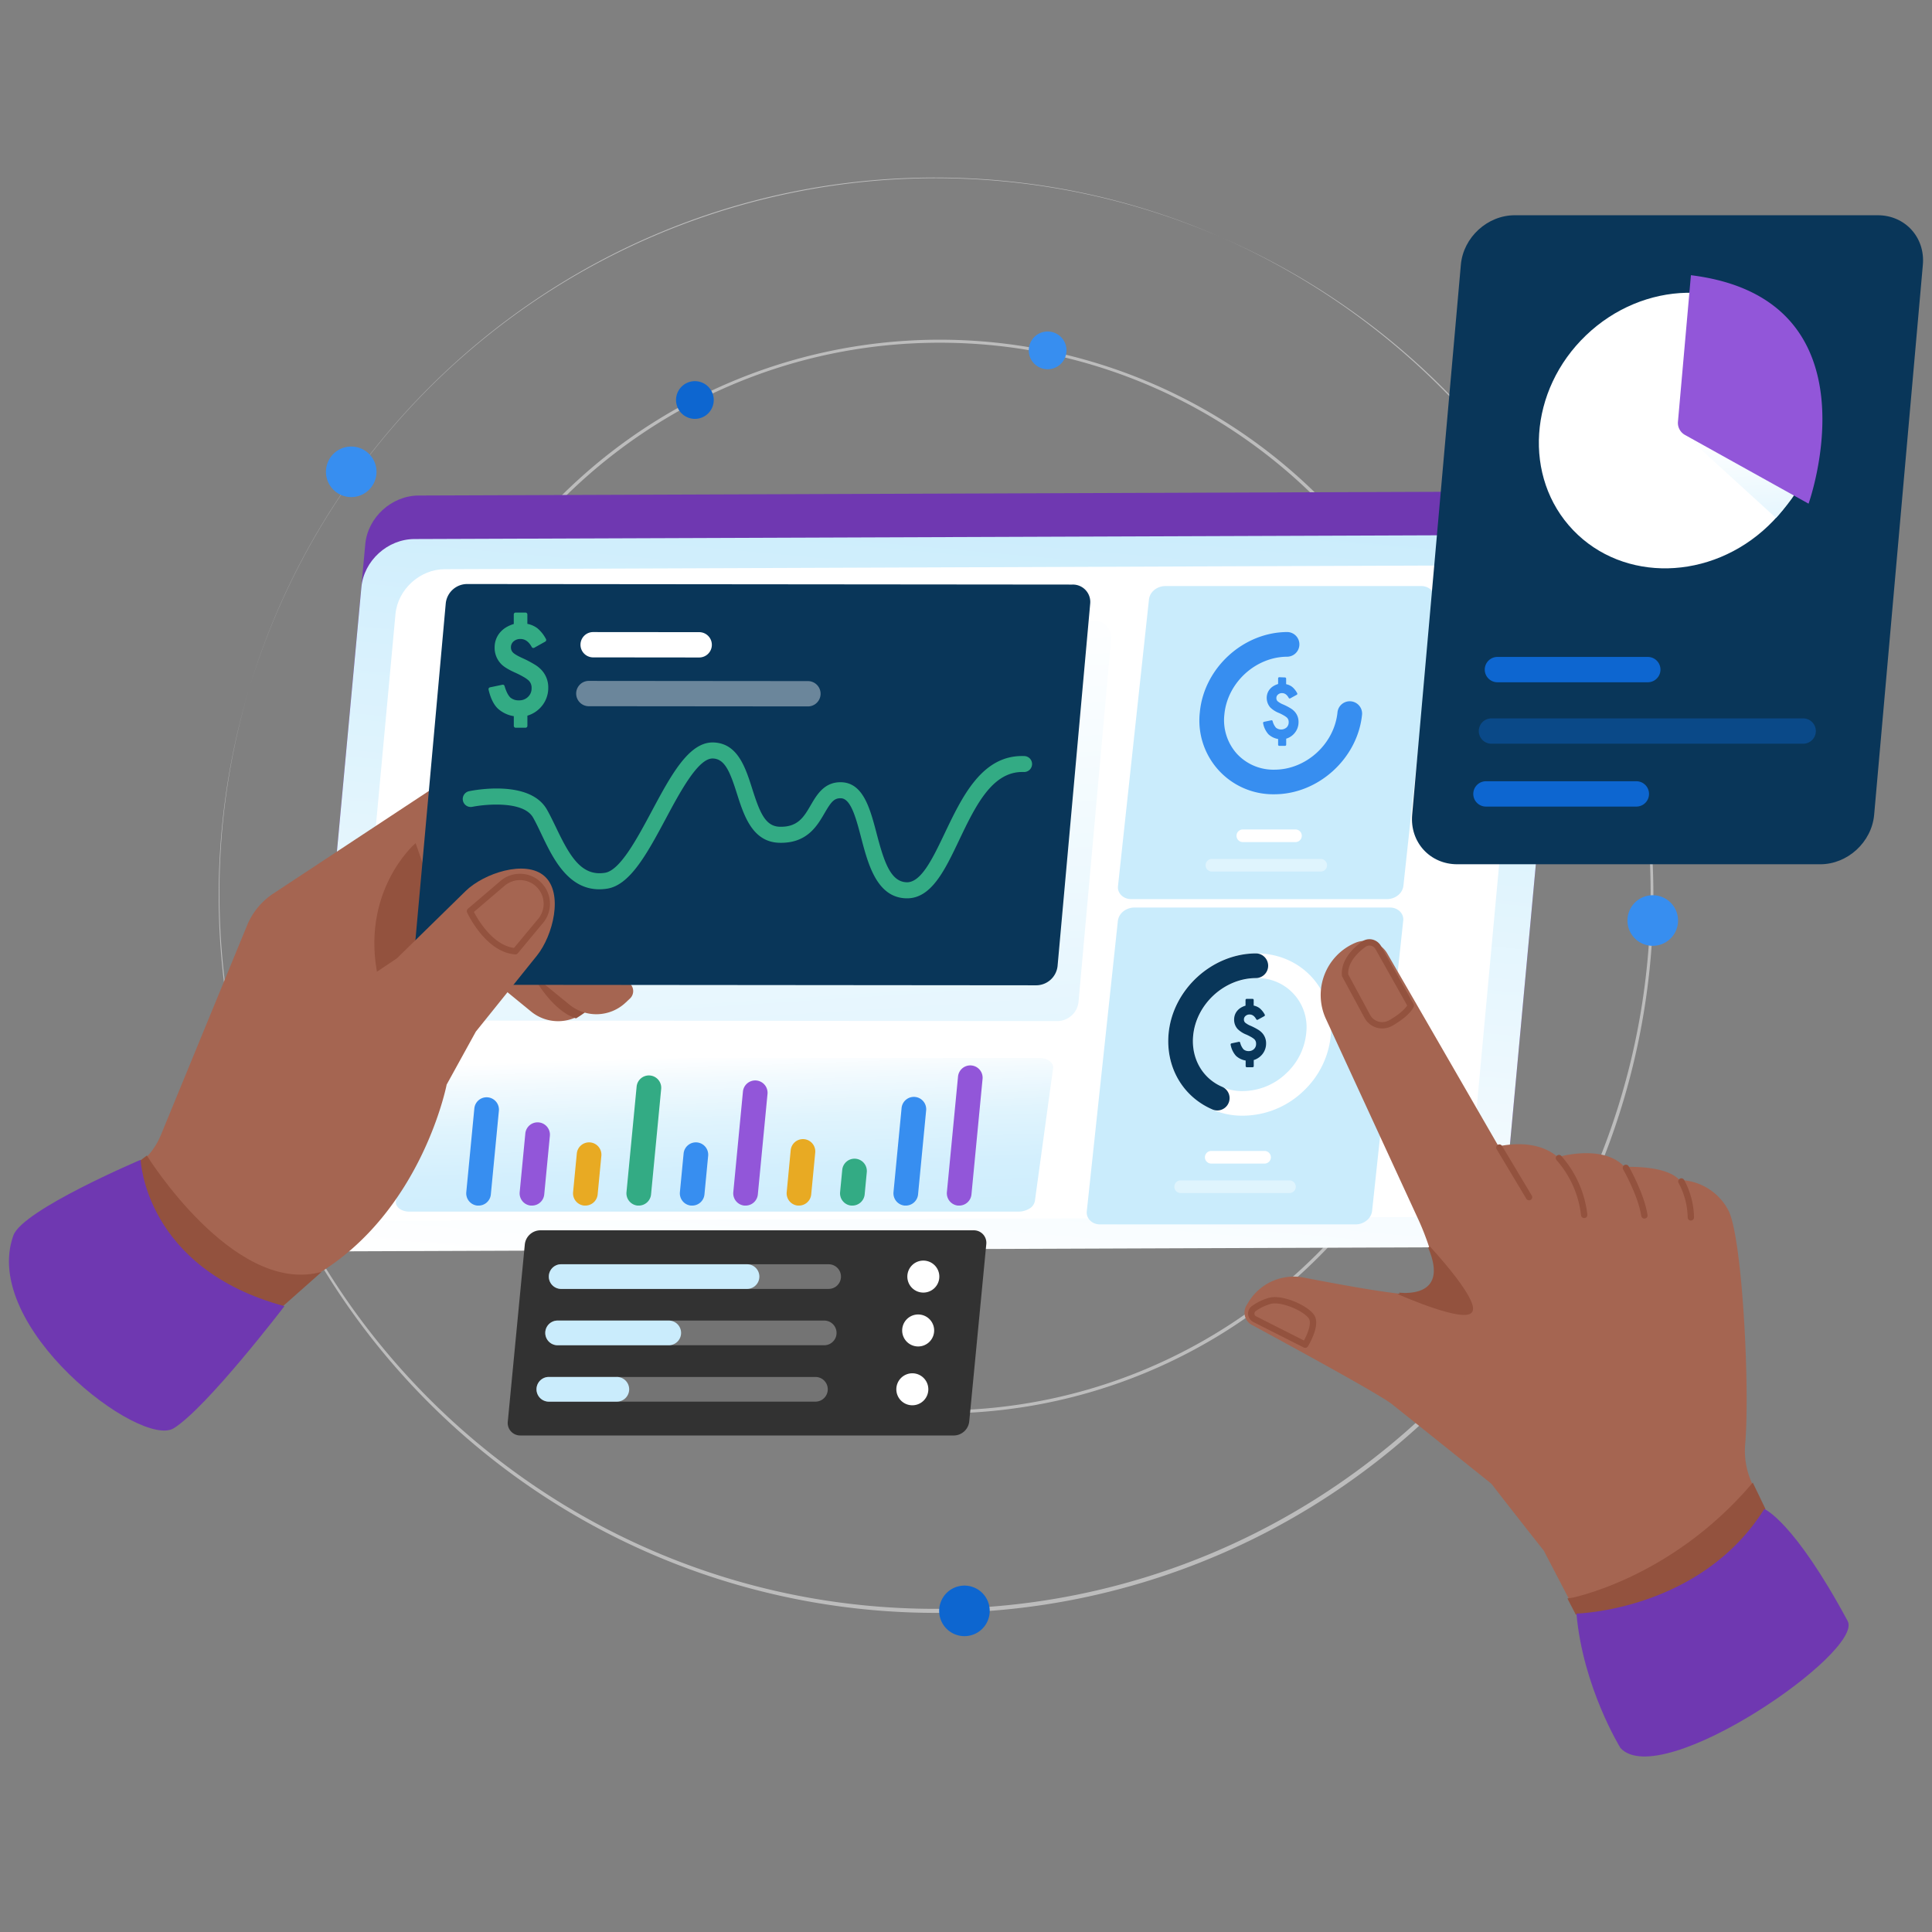 <svg id="Camada_1" data-name="Camada 1" xmlns="http://www.w3.org/2000/svg" xmlns:xlink="http://www.w3.org/1999/xlink" viewBox="0 0 1080 1080"><rect x="0" y="0" width="1080" height="1080" fill="#808080" stroke="none"/><defs><style>.cls-1{fill:#bcbcbc;}.cls-14,.cls-2{fill:#378ef0;}.cls-3{fill:#0d66d0;}.cls-4{fill:#9256d9;}.cls-5{fill:#6f38b1;}.cls-6{fill:url(#Gradiente_sem_nome_6);}.cls-7{fill:#fff;}.cls-20,.cls-8{fill:none;}.cls-8{stroke:#fff;stroke-miterlimit:10;stroke-width:13.79px;}.cls-9{fill:url(#Gradiente_sem_nome_13);}.cls-10{fill:#e8aa23;}.cls-11{fill:#33ab84;}.cls-12{fill:#caecfc;}.cls-13{isolation:isolate;opacity:0.4;}.cls-14{stroke:#378ef0;}.cls-14,.cls-16,.cls-20{stroke-linecap:round;stroke-linejoin:round;}.cls-14,.cls-16{stroke-width:1.26px;}.cls-15,.cls-16{fill:#093659;}.cls-16{stroke:#093659;}.cls-17{fill:url(#Gradiente_sem_nome_6-2);}.cls-18{fill:#a56551;}.cls-19{fill:#93523e;stroke-width:1.18px;}.cls-19,.cls-20{stroke:#93523e;}.cls-20{stroke-width:3.54px;}.cls-21{fill:url(#Gradiente_sem_nome_17);}.cls-22{fill:#323232;}.cls-23{fill:#747474;}</style><linearGradient id="Gradiente_sem_nome_6" x1="-1599.72" y1="-1575.67" x2="-1140.56" y2="-1575.67" gradientTransform="matrix(0.09, -1, -1, -0.09, -921.27, -1010.08)" gradientUnits="userSpaceOnUse"><stop offset="0" stop-color="#fff"/><stop offset="1" stop-color="#caecfc"/></linearGradient><linearGradient id="Gradiente_sem_nome_13" x1="403.37" y1="492.6" x2="410.27" y2="301.67" gradientTransform="matrix(1, 0, 0, -1, 0, 1082)" gradientUnits="userSpaceOnUse"><stop offset="0" stop-color="#fff"/><stop offset="0.07" stop-color="#f2fafe"/><stop offset="0.19" stop-color="#e0f4fd"/><stop offset="0.34" stop-color="#d3effd"/><stop offset="0.55" stop-color="#ccedfc"/><stop offset="1" stop-color="#caecfc"/></linearGradient><linearGradient id="Gradiente_sem_nome_6-2" x1="424.66" y1="736.2" x2="455.44" y2="256.99" gradientTransform="matrix(1, 0, 0, -1, 0, 1082)" xlink:href="#Gradiente_sem_nome_6"/><linearGradient id="Gradiente_sem_nome_17" x1="973.87" y1="839.09" x2="981.44" y2="740.01" gradientTransform="matrix(1, 0, 0, -1, 0, 1082)" xlink:href="#Gradiente_sem_nome_6"/></defs><path class="cls-1" d="M522.71,901.61A401,401,0,1,1,679.31,870,399.78,399.78,0,0,1,522.71,901.61Zm0-802.35c-220.59,0-400.05,179.46-400.05,400S302.12,899.35,522.71,899.35s400-179.46,400-400S743.3,99.26,522.71,99.26Z"/><path class="cls-2" d="M196.34,277.88a14.13,14.13,0,1,0-14.13-14.13A14.13,14.13,0,0,0,196.34,277.88Z"/><path class="cls-2" d="M923.89,528.72a14.14,14.14,0,1,0-14.13-14.13A14.13,14.13,0,0,0,923.89,528.72Z"/><path class="cls-3" d="M539.17,914.62A14.13,14.13,0,1,0,525,900.49,14.13,14.13,0,0,0,539.17,914.62Z"/><path class="cls-1" d="M525.35,790.12a300.11,300.11,0,1,1,212.21-87.9A298.12,298.12,0,0,1,525.35,790.12Zm0-598.54C360.8,191.58,226.92,325.46,226.92,490S360.8,788.44,525.35,788.44,823.78,654.56,823.78,490,689.9,191.58,525.35,191.58Z"/><path class="cls-2" d="M596.18,195.87a10.55,10.55,0,1,0-10.54,10.54A10.54,10.54,0,0,0,596.18,195.87Z"/><path class="cls-4" d="M254.44,625a10.54,10.54,0,1,0-10.54-10.54A10.54,10.54,0,0,0,254.44,625Z"/><path class="cls-3" d="M386.67,234a10.54,10.54,0,1,0-8.61-8.6A10.55,10.55,0,0,0,386.67,234Z"/><path class="cls-5" d="M204.2,304.16,172.39,648.3c-1.38,14.93,9.71,27,24.78,26.93L813.73,673c15.07-.05,28.4-12.2,29.78-27.13L875.32,301.7c1.38-14.93-9.72-27-24.78-26.94L234,277C218.91,277.08,205.58,289.23,204.2,304.16Z"/><path class="cls-6" d="M202,328.41,170.15,672.56c-1.38,14.92,9.71,27,24.77,26.93l616.57-2.26c15.07-.06,28.4-12.21,29.78-27.14L873.07,326c1.38-14.93-9.71-27-24.77-26.93l-616.57,2.26C216.67,301.33,203.34,313.48,202,328.41Z"/><path class="cls-7" d="M221.07,343.33,192,657.48c-1.28,13.84,9,25,23,25l579.57-2.13c14-.05,26.32-11.31,27.59-25.15l29-314.15c1.28-13.84-9-25-23-25l-579.57,2.13C234.7,318.24,222.35,329.5,221.07,343.33Z"/><path class="cls-8" d="M455.91,566.79c16.14-15.37,17.89-39.72,3.92-54.37s-38.36-14.07-54.49,1.3-17.89,39.72-3.92,54.38S439.78,582.17,455.91,566.79Z"/><path class="cls-9" d="M569.34,677.3H228.88a10,10,0,0,1-3.1-.43,8,8,0,0,1-2.58-1.29,5.18,5.18,0,0,1-1.57-1.93,3.69,3.69,0,0,1-.3-2.21l10.16-74.16a6.22,6.22,0,0,1,3-4.14,11.8,11.8,0,0,1,6.15-1.72H581.11a10.34,10.34,0,0,1,3.11.42,8,8,0,0,1,2.57,1.3,5.21,5.21,0,0,1,1.58,1.93,3.76,3.76,0,0,1,.29,2.21L578.5,671.44a6.23,6.23,0,0,1-3,4.14A11.86,11.86,0,0,1,569.34,677.3Z"/><path class="cls-2" d="M267.53,673.93c-.22,0-.45,0-.67,0a6.88,6.88,0,0,1-6.2-7.52l4.5-46.79a6.89,6.89,0,1,1,13.72,1.32l-4.5,46.79A6.89,6.89,0,0,1,267.53,673.93Z"/><path class="cls-4" d="M297.38,673.93l-.67,0a6.88,6.88,0,0,1-6.2-7.52l3.15-32.78a6.89,6.89,0,0,1,13.72,1.32l-3.15,32.78A6.89,6.89,0,0,1,297.38,673.93Z"/><path class="cls-10" d="M327.23,673.93l-.67,0a6.89,6.89,0,0,1-6.2-7.52l2.08-21.59a6.89,6.89,0,1,1,13.72,1.32l-2.07,21.59A6.91,6.91,0,0,1,327.23,673.93Z"/><path class="cls-11" d="M357.08,673.93l-.66,0a6.9,6.9,0,0,1-6.21-7.52l5.67-59a6.89,6.89,0,1,1,13.72,1.32l-5.66,59A6.91,6.91,0,0,1,357.08,673.93Z"/><path class="cls-2" d="M386.94,673.93c-.23,0-.45,0-.67,0a6.88,6.88,0,0,1-6.2-7.52l2.07-21.59a6.89,6.89,0,0,1,13.72,1.32l-2.07,21.59A6.89,6.89,0,0,1,386.94,673.93Z"/><path class="cls-4" d="M416.79,673.93c-.22,0-.45,0-.67,0a6.88,6.88,0,0,1-6.2-7.52L415.33,610a6.9,6.9,0,0,1,13.73,1.32l-5.42,56.35A6.89,6.89,0,0,1,416.79,673.93Z"/><path class="cls-10" d="M446.64,673.93l-.67,0a6.88,6.88,0,0,1-6.2-7.52L442,643a6.89,6.89,0,0,1,13.72,1.32l-2.25,23.4A6.89,6.89,0,0,1,446.64,673.93Z"/><path class="cls-11" d="M476.49,673.93l-.67,0a6.89,6.89,0,0,1-6.2-7.52l1.2-12.46a6.89,6.89,0,1,1,13.72,1.31l-1.19,12.47A6.91,6.91,0,0,1,476.49,673.93Z"/><path class="cls-2" d="M506.34,673.93l-.66,0a6.9,6.9,0,0,1-6.21-7.52l4.5-46.79a6.9,6.9,0,1,1,13.73,1.32l-4.5,46.79A6.91,6.91,0,0,1,506.34,673.93Z"/><path class="cls-4" d="M536.19,673.93l-.66,0a6.9,6.9,0,0,1-6.21-7.52l6.22-64.61a6.89,6.89,0,1,1,13.72,1.32l-6.21,64.61A6.89,6.89,0,0,1,536.19,673.93Z"/><path class="cls-12" d="M775.44,502.61h-143a8.17,8.17,0,0,1-3.07-.53,7.5,7.5,0,0,1-2.55-1.62,6.56,6.56,0,0,1-1.55-2.41,5.91,5.91,0,0,1-.3-2.76L642.3,334.94a8,8,0,0,1,3-5.18,9.92,9.92,0,0,1,6.07-2.15h143a8.17,8.17,0,0,1,3.07.53,7.66,7.66,0,0,1,2.55,1.62,6.43,6.43,0,0,1,1.55,2.41,5.94,5.94,0,0,1,.3,2.77L784.5,495.29a8,8,0,0,1-3,5.17A9.93,9.93,0,0,1,775.44,502.61Z"/><path class="cls-2" d="M712.36,444a41.23,41.23,0,0,1-41.63-46c2.37-24.64,24.36-44.69,49-44.69a6.9,6.9,0,0,1,0,13.79c-17.75,0-33.58,14.45-35.29,32.22a28.13,28.13,0,0,0,6.95,22,27.8,27.8,0,0,0,21,8.94c17.75,0,33.58-14.45,35.29-32.22a6.9,6.9,0,0,1,13.73,1.32C759,423.9,737,444,712.36,444Z"/><path class="cls-7" d="M724.17,470.73H694.75a3.53,3.53,0,1,1,0-7.06h29.42a3.53,3.53,0,1,1,0,7.06Z"/><g class="cls-13"><path class="cls-7" d="M738.29,487.21H677.46a3.53,3.53,0,0,1,0-7.06h60.83a3.53,3.53,0,0,1,0,7.06Z"/></g><path class="cls-14" d="M718.33,379.33V383a7.69,7.69,0,0,1,3.6,1.46,11,11,0,0,1,2.66,3.37l-3.63,2c-1.1-2-2.52-3-4.29-3a3.91,3.91,0,0,0-2.72,1,3.1,3.1,0,0,0-1.08,2.42,3,3,0,0,0,.88,2.2,12.57,12.57,0,0,0,3.46,2,32.19,32.19,0,0,1,3.73,1.93,10,10,0,0,1,2.22,1.74,7.8,7.8,0,0,1,2.1,5.49,8.76,8.76,0,0,1-1.9,5.59,9.15,9.15,0,0,1-5,3.25v3.85h-3.26v-3.74a9.94,9.94,0,0,1-5.57-2.52,12,12,0,0,1-2.83-5.92l4.1-.86a9.39,9.39,0,0,0,2.05,4,5.29,5.29,0,0,0,6.8-.16,4.5,4.5,0,0,0,1.36-3.38,4,4,0,0,0-1.14-3,10.25,10.25,0,0,0-1.71-1.22,29.52,29.52,0,0,0-2.87-1.48,13.78,13.78,0,0,1-4.75-3,7.45,7.45,0,0,1-1.38-7.36,6.77,6.77,0,0,1,1.24-2.1,7.74,7.74,0,0,1,2-1.63,10.58,10.58,0,0,1,2.7-1.08v-3.65Z"/><path class="cls-12" d="M758,684.44h-143a8.23,8.23,0,0,1-3.08-.54,7.61,7.61,0,0,1-2.54-1.64,6.41,6.41,0,0,1-1.56-2.44,6,6,0,0,1-.29-2.79l17.37-162.29a8.1,8.1,0,0,1,3-5.24,9.94,9.94,0,0,1,6.08-2.18H776.94a8.21,8.21,0,0,1,3.07.54,7.41,7.41,0,0,1,2.54,1.64,6.57,6.57,0,0,1,1.56,2.44,5.93,5.93,0,0,1,.29,2.8L767,677a8,8,0,0,1-3,5.23A9.83,9.83,0,0,1,758,684.44Z"/><path class="cls-7" d="M694.86,623.67a41.19,41.19,0,0,1-41.68-44.93,49.07,49.07,0,0,1,15.37-32c18.85-18,47.67-18.45,64.24-1.07A41.59,41.59,0,0,1,744,577.89a49.1,49.1,0,0,1-15.36,32h0A49.07,49.07,0,0,1,696,623.65Zm7.44-76.92a36.36,36.36,0,0,0-35.37,33,27.44,27.44,0,0,0,28.72,30.14,35.37,35.37,0,0,0,23.47-10h0a35.37,35.37,0,0,0,11.13-23,27.41,27.41,0,0,0-28-30.14Z"/><path class="cls-15" d="M680.46,620.75a6.76,6.76,0,0,1-2.73-.57c-16.65-7.18-26.25-23.88-24.46-42.53,2.37-24.64,24.36-44.69,49-44.69a6.9,6.9,0,0,1,0,13.79c-17.75,0-33.59,14.46-35.29,32.22-1.21,12.58,5.14,23.79,16.19,28.56a6.89,6.89,0,0,1-2.73,13.22Z"/><path class="cls-7" d="M706.71,650.44H677.28a3.53,3.53,0,1,1,0-7.05h29.43a3.53,3.53,0,1,1,0,7.05Z"/><g class="cls-13"><path class="cls-7" d="M720.82,666.92H660a3.53,3.53,0,0,1,0-7.06h60.82a3.53,3.53,0,0,1,0,7.06Z"/></g><path class="cls-16" d="M700.19,559v3.66a7.65,7.65,0,0,1,3.59,1.45,11.26,11.26,0,0,1,2.67,3.37l-3.64,2c-1.09-2-2.52-3-4.28-3a3.89,3.89,0,0,0-2.72,1,3.12,3.12,0,0,0-1.08,2.42,3,3,0,0,0,.87,2.2,12.67,12.67,0,0,0,3.47,2,34.51,34.51,0,0,1,3.72,1.93,9.73,9.73,0,0,1,2.22,1.74,7.83,7.83,0,0,1,2.11,5.5,8.86,8.86,0,0,1-1.9,5.59,9.26,9.26,0,0,1-5,3.24v3.86h-3.26V592.3a9.93,9.93,0,0,1-5.58-2.51,12,12,0,0,1-2.83-5.93l4.1-.86a9.61,9.61,0,0,0,2,4A4.82,4.82,0,0,0,698,588.2a4.76,4.76,0,0,0,3.43-1.32,4.45,4.45,0,0,0,1.36-3.37,4,4,0,0,0-1.14-3,10.7,10.7,0,0,0-1.7-1.22,31,31,0,0,0-2.88-1.48,13.88,13.88,0,0,1-4.75-3,7.07,7.07,0,0,1-1.81-4.86,7.29,7.29,0,0,1,.43-2.5,6.81,6.81,0,0,1,1.24-2.09,7.71,7.71,0,0,1,2-1.63,10.8,10.8,0,0,1,2.71-1.08V559Z"/><path class="cls-17" d="M591,570.79l-338.44-.3a9.73,9.73,0,0,1-9.94-10.72l18.25-202.6a12,12,0,0,1,11.86-10.7l338.44.31a9.73,9.73,0,0,1,9.49,6.63,9.89,9.89,0,0,1,.45,4.08L602.9,560.09A12,12,0,0,1,591,570.79Z"/><path class="cls-18" d="M308.53,529.49,331.09,554a5.76,5.76,0,0,1,1.5,4.07,5.7,5.7,0,0,1-1.8,4l-2.52,2.36a23.86,23.86,0,0,1-31.42,1l-28.27-23.14Z"/><path class="cls-19" d="M297,542.52s10.52,21.26,24.92,26.12a57.78,57.78,0,0,0,8.91-6.64l-19.12-22.1"/><path class="cls-18" d="M13.09,697.09l63.39-45.53a39.43,39.43,0,0,0,13.42-17l48.2-117.22a39.3,39.3,0,0,1,14.72-17.86l89-58.7L249,600.58l.66,5.83s-13.75,70.58-72,105.7L88.6,791Z"/><path class="cls-19" d="M81.94,646.8s47.34,76,95.72,65.31l-27.73,24.57s-109.1-.8-82.23-79Z"/><path class="cls-19" d="M232.06,472.35S201.64,499.07,212,546.67l38.22-22.59Z"/><path class="cls-18" d="M329.9,525.68l22.56,24.5a5.7,5.7,0,0,1-.3,8l-2.52,2.36a23.84,23.84,0,0,1-31.41,1L290,538.47Z"/><path class="cls-15" d="M579.32,550.79l-338.45-.3a9.73,9.73,0,0,1-9.93-10.72l18.25-202.6a12.06,12.06,0,0,1,11.86-10.7l338.44.31a9.71,9.71,0,0,1,9.93,10.71l-18.24,202.6a12.06,12.06,0,0,1-11.86,10.7Z"/><path class="cls-11" d="M507.08,502.17h-.47c-16.45-.43-21.33-19-25.25-34-2.79-10.65-5.68-21.67-11.18-21.93-3.93-.18-5.65,2.14-9.25,8.32-4.17,7.17-9.87,17-25.32,16.56-15.06-.41-19.81-15.38-23.64-27.41s-6.68-19.5-13.49-19.71h-.16c-8.14,0-18.13,18.67-26.16,33.69-10.19,19-19.82,37-32.64,39.06a28.77,28.77,0,0,1-4.52.37c-17.67,0-26.11-17.72-32.4-30.94-1.6-3.36-3.12-6.54-4.63-9.19-5.38-9.37-26.23-7.48-33.81-6a4.46,4.46,0,1,1-1.76-8.74c3.43-.7,33.81-6.31,43.31,10.26,1.68,2.94,3.27,6.27,5,9.8,7.76,16.3,14.28,27.69,27.46,25.59,8.45-1.34,17.86-18.94,26.17-34.46,10.56-19.74,20.55-38.4,34-38.4h.43c13.63.41,17.94,14,21.74,25.93,4.14,13,7.24,21,15.38,21.19,10.14.26,13.48-5.47,17.36-12.13,3.42-5.88,7.71-13.18,17.38-12.74,12,.57,15.78,14.81,19.39,28.58,4.16,15.85,7.8,27.09,16.85,27.33H507c8,0,14.38-13.32,21.11-27.43,9.84-20.59,20.94-43.92,44.38-43.13a4.46,4.46,0,1,1-.31,8.91h-.78c-17,0-26.29,19.35-35.23,38.08C528.21,486.38,520.67,502.17,507.08,502.17Z"/><path class="cls-7" d="M390.85,367.54h0l-59.54-.06a7.08,7.08,0,0,1,0-14.15h0l59.54.05a7.08,7.08,0,0,1,0,14.16Z"/><g class="cls-13"><path class="cls-7" d="M451.9,394.89h0l-123-.11a7.08,7.08,0,0,1,0-14.15h0l123,.11a7.08,7.08,0,0,1,0,14.15Z"/></g><path class="cls-11" d="M302.65,374.47a17.4,17.4,0,0,0-4-3.13A60.86,60.86,0,0,0,292.3,368c-3.48-1.56-4.92-2.6-5.52-3.2a4,4,0,0,1-1.16-2.95,4.22,4.22,0,0,1,1.46-3.29,5.56,5.56,0,0,1,3.87-1.36c2.58,0,4.63,1.47,6.29,4.47a1,1,0,0,0,.63.51,1,1,0,0,0,.81-.1l6.11-3.41a1.06,1.06,0,0,0,.41-1.44,20,20,0,0,0-4.75-6,13.61,13.61,0,0,0-5.65-2.49v-5.27a1.05,1.05,0,0,0-1.06-1.05h-5.48a1.05,1.05,0,0,0-1.06,1.05v5.35a18.69,18.69,0,0,0-4,1.7,14.28,14.28,0,0,0-3.64,3,12.58,12.58,0,0,0-2.27,3.85,13.08,13.08,0,0,0-.79,4.56,12.91,12.91,0,0,0,3.29,8.86c1.39,1.67,4.13,3.4,8.36,5.3a48,48,0,0,1,4.74,2.44,16.53,16.53,0,0,1,2.67,1.9,5.59,5.59,0,0,1,1.6,4.23,6.43,6.43,0,0,1-2,4.91,6.91,6.91,0,0,1-5,1.93,7.06,7.06,0,0,1-4.93-1.63c-1.22-1.23-2.29-3.37-3.18-6.36a1,1,0,0,0-1.23-.73l-6.89,1.44a1.08,1.08,0,0,0-.68.46,1.09,1.09,0,0,0-.14.81c1.07,4.67,2.76,8.19,5.05,10.48a17.2,17.2,0,0,0,9.06,4.37v5.41a1.06,1.06,0,0,0,1.06,1.06h5.48a1.06,1.06,0,0,0,1.06-1.06v-5.69a16.41,16.41,0,0,0,8.24-5.6,15.9,15.9,0,0,0,3.42-10.05A14.2,14.2,0,0,0,302.65,374.47Z"/><path class="cls-18" d="M182.49,562.14l39.39-26.44,38.41-37.61c10.1-9.9,33.47-17.7,44.06-8.33,10.76,9.53,4.8,33.24-4.21,44.44L266,576.67l-16.38,29.74Z"/><path class="cls-20" d="M262.72,509.34s9.73,21.23,25.38,22.41l13.48-16.23a15,15,0,0,0,2.5-17,15.34,15.34,0,0,0-3.74-4.76h0a15,15,0,0,0-19.43.05Z"/><path class="cls-5" d="M78.62,648.34s2.26,60.71,80.38,81.81c0,0-43.33,56.71-61.87,68.25S-10.95,741.67,7.49,690.59C12.66,676.27,78.62,648.34,78.62,648.34Z"/><path class="cls-15" d="M1017.54,483.13H814.63c-15.28,0-26.58-12.39-25.22-27.67L816.63,148c1.35-15.29,14.84-27.68,30.13-27.68h202.91c15.29,0,26.57,12.39,25.22,27.68l-27.23,307.46C1046.31,470.74,1032.82,483.13,1017.54,483.13Z"/><path class="cls-7" d="M988.49,293.93c32.14-30.74,35.37-79.5,7.24-108.91s-77-28.33-109.12,2.41-35.37,79.5-7.23,108.91S956.37,324.67,988.49,293.93Z"/><path class="cls-21" d="M941.85,243.07l50.94,46.46s11.59-12.45,15-21.36Z"/><path class="cls-4" d="M945.24,153.84,938,235.58a7.53,7.53,0,0,0,.8,4.32,7.61,7.61,0,0,0,3,3.17L1011,281.55S1052,167.06,945.24,153.84Z"/><path class="cls-3" d="M921.13,381.39H837.07a7.08,7.08,0,0,1,0-14.16h84.06a7.08,7.08,0,1,1,0,14.16Z"/><path class="cls-3" d="M915,450.88H830.92a7.08,7.08,0,1,1,0-14.15H915a7.08,7.08,0,0,1,0,14.15Z"/><g class="cls-13"><path class="cls-3" d="M1007.74,415.74H834a7.08,7.08,0,1,1,0-14.15h173.71a7.08,7.08,0,1,1,0,14.15Z"/></g><path class="cls-18" d="M828.68,643.28s26.1-10.25,42.19,3.55c0,0,25.22-7.61,37.32,5.52,0,0,23-1.27,30.66,7.29A31.6,31.6,0,0,1,966,676.28c7.92,14,12.31,99.69,9.57,130.88a43.59,43.59,0,0,0,4.15,22.7l21,43.57-104,58.09L863,866.84s-37.34-47.13-42.87-55.63S813.68,727,793,682Z"/><path class="cls-19" d="M881.25,902l-4.09-7.86S933.42,884,979.68,829.86l6.57,13.66s-3,30.11-30.58,47.28S881.25,902,881.25,902Z"/><path class="cls-5" d="M881.25,902s69.31-1.56,105-58.46c0,0,16.28,6.31,46.6,62.61,9.31,17.3-104.38,95.59-127,71C905.85,977.13,884.88,943.32,881.25,902Z"/><path class="cls-18" d="M802.89,709.46s-.93,12.82-12.12,14.1c-7.3.83-40-5.13-61.91-9.37a29.59,29.59,0,0,0-31,13.77l-1.1,1.81a7.9,7.9,0,0,0-1,2.94,7.8,7.8,0,0,0,1.6,5.9,7.84,7.84,0,0,0,2.39,2c19.3,10.44,71.44,38.82,78.32,44.29,8.46,6.73,55.63,44.52,55.63,44.52Z"/><path class="cls-19" d="M798.89,697.17s26.39,28.35,23.78,35.52-40.43-9.52-40.43-9.52S811.69,727.27,798.89,697.17Z"/><path class="cls-18" d="M793,682,741.18,569.53a31.74,31.74,0,0,1,16.43-42.48,14.26,14.26,0,0,1,17.9,6l68.11,118Z"/><path class="cls-20" d="M777.54,571.83c4.45-2.61,9.28-6.1,11.12-9.73l-18.21-32.39a5.71,5.71,0,0,0-1.56-1.79,5.8,5.8,0,0,0-2.16-1,5.62,5.62,0,0,0-2.38,0,5.71,5.71,0,0,0-2.16,1c-4.76,3.52-10.89,9.6-10.28,17.25l12.43,23a9.48,9.48,0,0,0,5.83,4.63,9.52,9.52,0,0,0,7.37-1Z"/><path class="cls-20" d="M838.15,641.5l16.59,27.72"/><path class="cls-20" d="M871.47,647.37a57.91,57.91,0,0,1,14.1,31.77"/><path class="cls-20" d="M908.89,652.83s8.42,14.55,10.35,26.6"/><path class="cls-20" d="M939.89,660.44a43.36,43.36,0,0,1,5.3,20.08"/><path class="cls-20" d="M729.63,751.69s6.75-10.94,3.47-15.67-16.15-10.47-23-8.9a28.36,28.36,0,0,0-9.11,4.31,3.5,3.5,0,0,0-1.52,3.11,3.48,3.48,0,0,0,1.91,2.88Z"/><path class="cls-22" d="M533.23,802.44H290.94a7,7,0,0,1-5.32-2.3,7,7,0,0,1-1.48-2.57,6.9,6.9,0,0,1-.27-3l9.51-99a8.82,8.82,0,0,1,8.58-7.82H544.25a7.06,7.06,0,0,1,2.91.57,7.17,7.17,0,0,1,2.42,1.73,7,7,0,0,1,1.47,2.57,7,7,0,0,1,.28,3l-9.52,99a8.79,8.79,0,0,1-8.58,7.83Z"/><path class="cls-23" d="M463.22,720.51H313.69a6.89,6.89,0,1,1,0-13.78H463.22a6.89,6.89,0,0,1,0,13.78Z"/><path class="cls-12" d="M417.6,720.51H313.69a6.89,6.89,0,1,1,0-13.78H417.6a6.89,6.89,0,0,1,0,13.78Z"/><path class="cls-23" d="M461,752H311.45a6.9,6.9,0,0,1,0-13.79H461A6.9,6.9,0,0,1,461,752Z"/><path class="cls-12" d="M373.57,752H311.45a6.9,6.9,0,0,1,0-13.79h62.12a6.9,6.9,0,1,1,0,13.79Z"/><path class="cls-23" d="M456.09,783.52H306.56a6.9,6.9,0,0,1,0-13.79H456.09a6.9,6.9,0,0,1,0,13.79Z"/><path class="cls-12" d="M344.55,783.52h-38a6.9,6.9,0,0,1,0-13.79h38a6.9,6.9,0,1,1,0,13.79Z"/><path class="cls-7" d="M516.15,722.56a8.94,8.94,0,1,0-8.94-8.94A8.93,8.93,0,0,0,516.15,722.56Z"/><path class="cls-7" d="M513.25,752.68a8.94,8.94,0,1,0-8.93-8.93A8.93,8.93,0,0,0,513.25,752.68Z"/><path class="cls-7" d="M510,785.56a8.94,8.94,0,1,0-8.94-8.93A8.93,8.93,0,0,0,510,785.56Z"/></svg>
